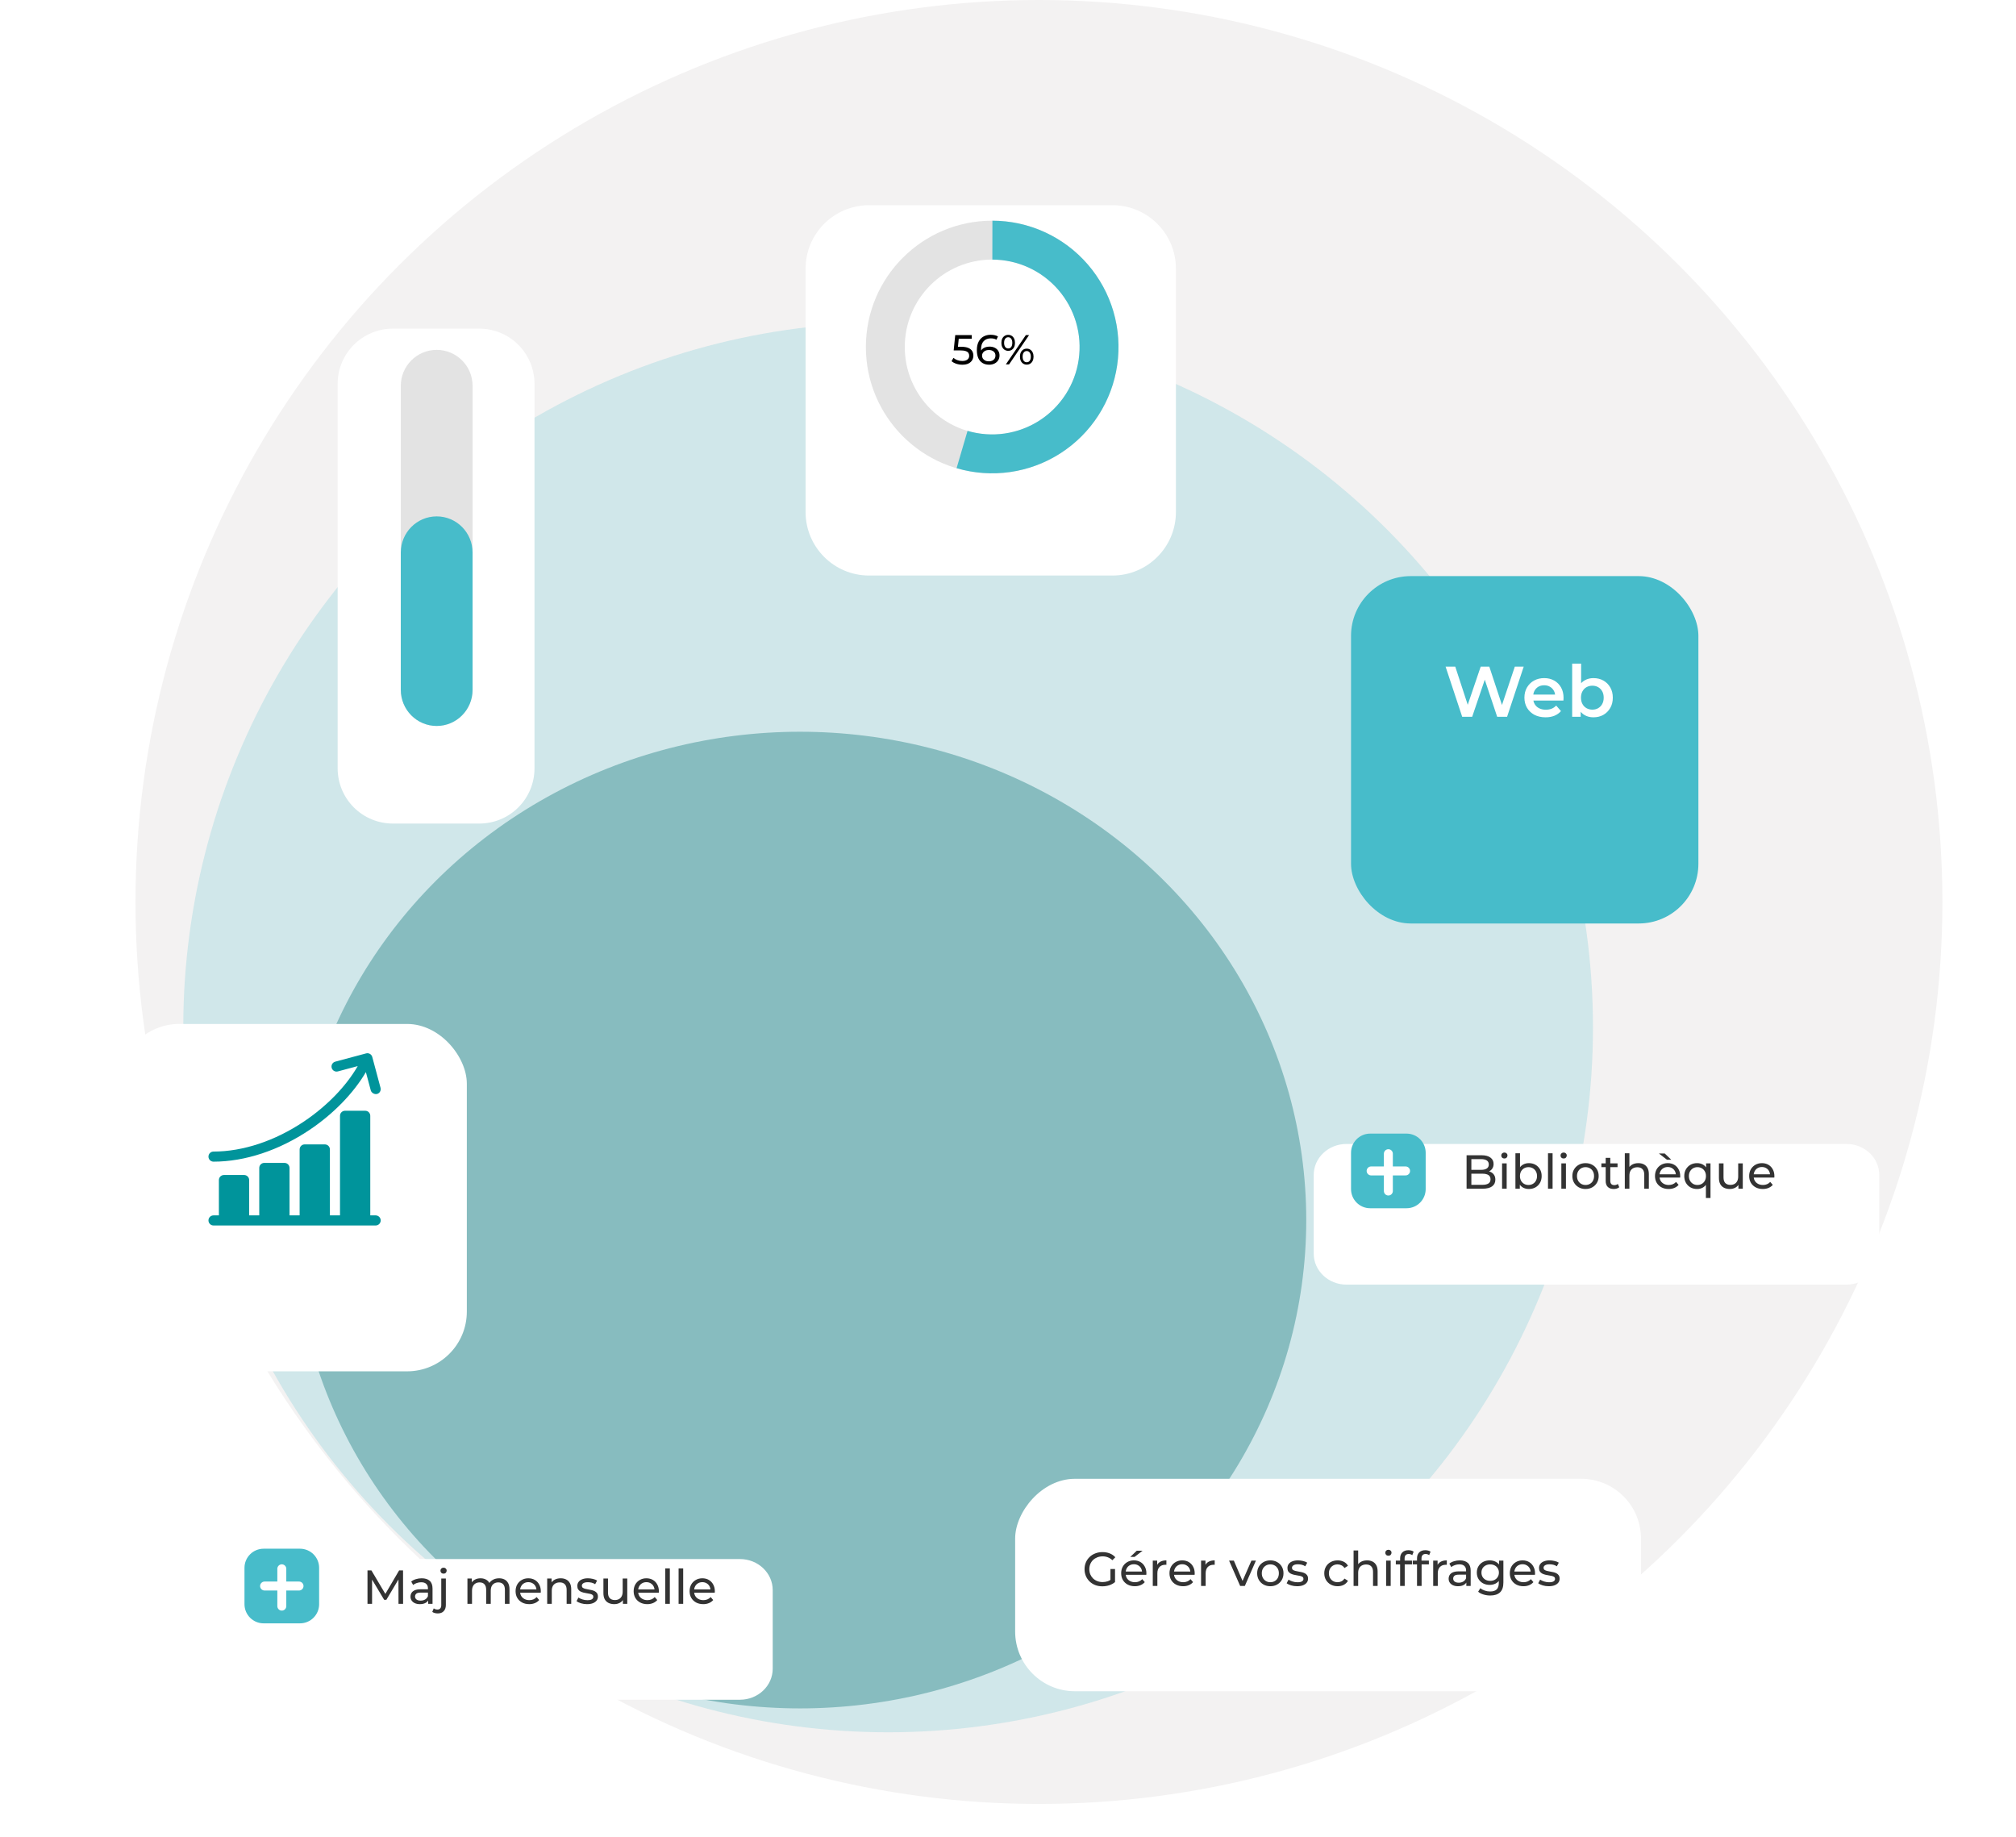 <svg width="675" height="615" viewBox="0 0 675 615" fill="none" xmlns="http://www.w3.org/2000/svg">
<ellipse cx="347.863" cy="302" rx="302.5" ry="302" fill="#F3F2F2"/>
<circle cx="297.363" cy="344" r="236" fill="#47BCCA" fill-opacity="0.2"/>
<ellipse opacity="0.35" cx="267.863" cy="408.5" rx="169.5" ry="163.5" fill="#006D71"/>
<g filter="url(#filter0_d_2620_24794)">
<rect x="40" y="322.84" width="116.305" height="116.305" rx="20" fill="white"/>
</g>
<g clip-path="url(#clip0_2620_24794)">
<path d="M125.779 406.931H123.976V373.589C123.976 372.656 123.22 371.9 122.287 371.9H115.528C114.595 371.9 113.839 372.656 113.839 373.589V406.931H110.46V384.853C110.46 383.92 109.703 383.164 108.77 383.164H102.012C101.079 383.164 100.322 383.92 100.322 384.853V406.931H96.943V391.049C96.943 390.115 96.186 389.359 95.253 389.359H88.495C87.562 389.359 86.805 390.115 86.805 391.049V406.931H83.426V395.104C83.426 394.17 82.67 393.414 81.737 393.414H74.978C74.045 393.414 73.289 394.17 73.289 395.104V406.931H71.487C70.553 406.931 69.797 407.687 69.797 408.62C69.797 409.553 70.553 410.31 71.487 410.31H125.779C126.712 410.31 127.468 409.553 127.468 408.62C127.468 407.687 126.712 406.931 125.779 406.931Z" fill="#00949B"/>
<path d="M71.487 388.943C82.031 388.943 93.467 385.155 103.686 378.279C111.69 372.893 118.361 366.013 122.506 358.967L124.147 365.091C124.349 365.846 125.326 366.498 126.216 366.286C127.124 366.069 127.652 365.118 127.411 364.216L124.644 353.891C124.402 352.99 123.476 352.455 122.575 352.696L112.249 355.463C111.348 355.704 110.813 356.631 111.054 357.532C111.296 358.434 112.222 358.969 113.124 358.727L119.775 356.945C115.909 363.663 109.519 370.28 101.8 375.475C92.132 381.981 81.367 385.563 71.487 385.563C70.553 385.563 69.797 386.32 69.797 387.253C69.797 388.186 70.553 388.943 71.487 388.943V388.943Z" fill="#00949B"/>
</g>
<g filter="url(#filter1_d_2620_24794)">
<rect x="452.355" y="172.893" width="116.305" height="116.305" rx="20" fill="#47BCCA"/>
</g>
<g filter="url(#filter2_d_2620_24794)">
<rect width="209.542" height="71.129" rx="20" transform="matrix(-1 0 0 1 549.436 489.128)" fill="white"/>
</g>
<path d="M369.097 531.128C368.233 531.128 367.439 530.989 366.713 530.712C365.988 530.424 365.359 530.024 364.825 529.512C364.292 528.989 363.876 528.381 363.577 527.688C363.279 526.995 363.129 526.232 363.129 525.4C363.129 524.568 363.279 523.805 363.577 523.112C363.876 522.419 364.292 521.816 364.825 521.304C365.369 520.781 366.004 520.381 366.729 520.104C367.455 519.816 368.255 519.672 369.129 519.672C370.015 519.672 370.825 519.816 371.561 520.104C372.297 520.392 372.921 520.824 373.433 521.4L372.441 522.392C371.983 521.944 371.481 521.619 370.937 521.416C370.404 521.203 369.823 521.096 369.193 521.096C368.553 521.096 367.956 521.203 367.401 521.416C366.857 521.629 366.383 521.928 365.977 522.312C365.583 522.696 365.273 523.155 365.049 523.688C364.836 524.211 364.729 524.781 364.729 525.4C364.729 526.008 364.836 526.579 365.049 527.112C365.273 527.635 365.583 528.093 365.977 528.488C366.383 528.872 366.857 529.171 367.401 529.384C367.945 529.597 368.537 529.704 369.177 529.704C369.775 529.704 370.345 529.613 370.889 529.432C371.444 529.24 371.956 528.925 372.425 528.488L373.337 529.704C372.783 530.173 372.132 530.531 371.385 530.776C370.649 531.011 369.887 531.128 369.097 531.128ZM371.801 529.496V525.336H373.337V529.704L371.801 529.496ZM379.953 531.096C379.046 531.096 378.246 530.909 377.553 530.536C376.87 530.163 376.337 529.651 375.953 529C375.579 528.349 375.393 527.603 375.393 526.76C375.393 525.917 375.574 525.171 375.937 524.52C376.31 523.869 376.817 523.363 377.457 523C378.107 522.627 378.838 522.44 379.649 522.44C380.47 522.44 381.195 522.621 381.825 522.984C382.454 523.347 382.945 523.859 383.297 524.52C383.659 525.171 383.841 525.933 383.841 526.808C383.841 526.872 383.835 526.947 383.825 527.032C383.825 527.117 383.819 527.197 383.809 527.272H376.593V526.168H383.009L382.385 526.552C382.395 526.008 382.283 525.523 382.049 525.096C381.814 524.669 381.489 524.339 381.073 524.104C380.667 523.859 380.193 523.736 379.649 523.736C379.115 523.736 378.641 523.859 378.225 524.104C377.809 524.339 377.483 524.675 377.249 525.112C377.014 525.539 376.897 526.029 376.897 526.584V526.84C376.897 527.405 377.025 527.912 377.281 528.36C377.547 528.797 377.915 529.139 378.385 529.384C378.854 529.629 379.393 529.752 380.001 529.752C380.502 529.752 380.955 529.667 381.361 529.496C381.777 529.325 382.139 529.069 382.449 528.728L383.297 529.72C382.913 530.168 382.433 530.509 381.857 530.744C381.291 530.979 380.657 531.096 379.953 531.096ZM378.433 521.288L380.609 519.208H382.561L379.873 521.288H378.433ZM385.974 531V522.52H387.446V524.824L387.302 524.248C387.536 523.661 387.931 523.213 388.486 522.904C389.04 522.595 389.723 522.44 390.534 522.44V523.928C390.47 523.917 390.406 523.912 390.342 523.912C390.288 523.912 390.235 523.912 390.182 523.912C389.36 523.912 388.71 524.157 388.23 524.648C387.75 525.139 387.51 525.848 387.51 526.776V531H385.974ZM396.125 531.096C395.218 531.096 394.418 530.909 393.725 530.536C393.042 530.163 392.509 529.651 392.125 529C391.751 528.349 391.565 527.603 391.565 526.76C391.565 525.917 391.746 525.171 392.109 524.52C392.482 523.869 392.989 523.363 393.629 523C394.279 522.627 395.01 522.44 395.821 522.44C396.642 522.44 397.367 522.621 397.997 522.984C398.626 523.347 399.117 523.859 399.469 524.52C399.831 525.171 400.013 525.933 400.013 526.808C400.013 526.872 400.007 526.947 399.997 527.032C399.997 527.117 399.991 527.197 399.981 527.272H392.765V526.168H399.181L398.557 526.552C398.567 526.008 398.455 525.523 398.221 525.096C397.986 524.669 397.661 524.339 397.245 524.104C396.839 523.859 396.365 523.736 395.821 523.736C395.287 523.736 394.813 523.859 394.397 524.104C393.981 524.339 393.655 524.675 393.421 525.112C393.186 525.539 393.069 526.029 393.069 526.584V526.84C393.069 527.405 393.197 527.912 393.453 528.36C393.719 528.797 394.087 529.139 394.557 529.384C395.026 529.629 395.565 529.752 396.173 529.752C396.674 529.752 397.127 529.667 397.533 529.496C397.949 529.325 398.311 529.069 398.621 528.728L399.469 529.72C399.085 530.168 398.605 530.509 398.029 530.744C397.463 530.979 396.829 531.096 396.125 531.096ZM402.145 531V522.52H403.617V524.824L403.473 524.248C403.708 523.661 404.103 523.213 404.657 522.904C405.212 522.595 405.895 522.44 406.705 522.44V523.928C406.641 523.917 406.577 523.912 406.513 523.912C406.46 523.912 406.407 523.912 406.353 523.912C405.532 523.912 404.881 524.157 404.401 524.648C403.921 525.139 403.681 525.848 403.681 526.776V531H402.145ZM415.229 531L411.517 522.52H413.117L416.413 530.2H415.645L419.005 522.52H420.509L416.797 531H415.229ZM425.34 531.096C424.487 531.096 423.729 530.909 423.068 530.536C422.407 530.163 421.884 529.651 421.5 529C421.116 528.339 420.924 527.592 420.924 526.76C420.924 525.917 421.116 525.171 421.5 524.52C421.884 523.869 422.407 523.363 423.068 523C423.729 522.627 424.487 522.44 425.34 522.44C426.183 522.44 426.935 522.627 427.596 523C428.268 523.363 428.791 523.869 429.164 524.52C429.548 525.16 429.74 525.907 429.74 526.76C429.74 527.603 429.548 528.349 429.164 529C428.791 529.651 428.268 530.163 427.596 530.536C426.935 530.909 426.183 531.096 425.34 531.096ZM425.34 529.752C425.884 529.752 426.369 529.629 426.796 529.384C427.233 529.139 427.575 528.792 427.82 528.344C428.065 527.885 428.188 527.357 428.188 526.76C428.188 526.152 428.065 525.629 427.82 525.192C427.575 524.744 427.233 524.397 426.796 524.152C426.369 523.907 425.884 523.784 425.34 523.784C424.796 523.784 424.311 523.907 423.884 524.152C423.457 524.397 423.116 524.744 422.86 525.192C422.604 525.629 422.476 526.152 422.476 526.76C422.476 527.357 422.604 527.885 422.86 528.344C423.116 528.792 423.457 529.139 423.884 529.384C424.311 529.629 424.796 529.752 425.34 529.752ZM434.296 531.096C433.592 531.096 432.92 531 432.28 530.808C431.651 530.616 431.155 530.381 430.792 530.104L431.432 528.888C431.795 529.133 432.243 529.341 432.776 529.512C433.31 529.683 433.854 529.768 434.408 529.768C435.123 529.768 435.635 529.667 435.944 529.464C436.264 529.261 436.424 528.979 436.424 528.616C436.424 528.349 436.328 528.141 436.136 527.992C435.944 527.843 435.688 527.731 435.368 527.656C435.059 527.581 434.712 527.517 434.328 527.464C433.944 527.4 433.56 527.325 433.176 527.24C432.792 527.144 432.44 527.016 432.12 526.856C431.8 526.685 431.544 526.456 431.352 526.168C431.16 525.869 431.064 525.475 431.064 524.984C431.064 524.472 431.208 524.024 431.496 523.64C431.784 523.256 432.19 522.963 432.712 522.76C433.246 522.547 433.875 522.44 434.6 522.44C435.155 522.44 435.715 522.509 436.28 522.648C436.856 522.776 437.326 522.963 437.688 523.208L437.032 524.424C436.648 524.168 436.248 523.992 435.832 523.896C435.416 523.8 435 523.752 434.584 523.752C433.912 523.752 433.411 523.864 433.08 524.088C432.75 524.301 432.584 524.579 432.584 524.92C432.584 525.208 432.68 525.432 432.872 525.592C433.075 525.741 433.331 525.859 433.64 525.944C433.96 526.029 434.312 526.104 434.696 526.168C435.08 526.221 435.464 526.296 435.848 526.392C436.232 526.477 436.579 526.6 436.888 526.76C437.208 526.92 437.464 527.144 437.656 527.432C437.859 527.72 437.96 528.104 437.96 528.584C437.96 529.096 437.811 529.539 437.512 529.912C437.214 530.285 436.792 530.579 436.248 530.792C435.704 530.995 435.054 531.096 434.296 531.096ZM447.873 531.096C447.009 531.096 446.235 530.909 445.553 530.536C444.881 530.163 444.353 529.651 443.969 529C443.585 528.349 443.393 527.603 443.393 526.76C443.393 525.917 443.585 525.171 443.969 524.52C444.353 523.869 444.881 523.363 445.553 523C446.235 522.627 447.009 522.44 447.873 522.44C448.641 522.44 449.323 522.595 449.921 522.904C450.529 523.203 450.998 523.651 451.329 524.248L450.161 525C449.883 524.584 449.542 524.28 449.137 524.088C448.742 523.885 448.315 523.784 447.857 523.784C447.302 523.784 446.806 523.907 446.369 524.152C445.931 524.397 445.585 524.744 445.329 525.192C445.073 525.629 444.945 526.152 444.945 526.76C444.945 527.368 445.073 527.896 445.329 528.344C445.585 528.792 445.931 529.139 446.369 529.384C446.806 529.629 447.302 529.752 447.857 529.752C448.315 529.752 448.742 529.656 449.137 529.464C449.542 529.261 449.883 528.952 450.161 528.536L451.329 529.272C450.998 529.859 450.529 530.312 449.921 530.632C449.323 530.941 448.641 531.096 447.873 531.096ZM457.736 522.44C458.429 522.44 459.037 522.573 459.56 522.84C460.093 523.107 460.509 523.512 460.808 524.056C461.107 524.6 461.256 525.288 461.256 526.12V531H459.72V526.296C459.72 525.475 459.517 524.856 459.112 524.44C458.717 524.024 458.157 523.816 457.432 523.816C456.888 523.816 456.413 523.923 456.008 524.136C455.603 524.349 455.288 524.664 455.064 525.08C454.851 525.496 454.744 526.013 454.744 526.632V531H453.208V519.128H454.744V524.808L454.44 524.2C454.717 523.645 455.144 523.213 455.72 522.904C456.296 522.595 456.968 522.44 457.736 522.44ZM464.099 531V522.52H465.635V531H464.099ZM464.867 520.888C464.568 520.888 464.317 520.792 464.115 520.6C463.923 520.408 463.827 520.173 463.827 519.896C463.827 519.608 463.923 519.368 464.115 519.176C464.317 518.984 464.568 518.888 464.867 518.888C465.165 518.888 465.411 518.984 465.603 519.176C465.805 519.357 465.907 519.587 465.907 519.864C465.907 520.152 465.811 520.397 465.619 520.6C465.427 520.792 465.176 520.888 464.867 520.888ZM468.791 531V521.768C468.791 520.936 469.031 520.275 469.511 519.784C470.002 519.283 470.695 519.032 471.591 519.032C471.922 519.032 472.237 519.075 472.535 519.16C472.845 519.235 473.106 519.357 473.319 519.528L472.855 520.696C472.695 520.568 472.514 520.472 472.311 520.408C472.109 520.333 471.895 520.296 471.671 520.296C471.223 520.296 470.882 520.424 470.647 520.68C470.413 520.925 470.295 521.293 470.295 521.784V522.92L470.327 523.624V531H468.791ZM467.351 523.784V522.52H472.759V523.784H467.351ZM474.448 531V521.768C474.448 520.936 474.688 520.275 475.168 519.784C475.658 519.283 476.352 519.032 477.248 519.032C477.578 519.032 477.893 519.075 478.192 519.16C478.501 519.235 478.762 519.357 478.976 519.528L478.512 520.696C478.352 520.568 478.17 520.472 477.968 520.408C477.765 520.333 477.552 520.296 477.328 520.296C476.88 520.296 476.538 520.424 476.304 520.68C476.069 520.925 475.952 521.293 475.952 521.784V522.92L475.984 523.624V531H474.448ZM473.008 523.784V522.52H478.416V523.784H473.008ZM479.864 531V522.52H481.336V524.824L481.192 524.248C481.427 523.661 481.822 523.213 482.376 522.904C482.931 522.595 483.614 522.44 484.424 522.44V523.928C484.36 523.917 484.296 523.912 484.232 523.912C484.179 523.912 484.126 523.912 484.072 523.912C483.251 523.912 482.6 524.157 482.12 524.648C481.64 525.139 481.4 525.848 481.4 526.776V531H479.864ZM490.956 531V529.208L490.876 528.872V525.816C490.876 525.165 490.684 524.664 490.3 524.312C489.927 523.949 489.362 523.768 488.604 523.768C488.103 523.768 487.612 523.853 487.132 524.024C486.652 524.184 486.247 524.403 485.916 524.68L485.276 523.528C485.714 523.176 486.236 522.909 486.844 522.728C487.463 522.536 488.108 522.44 488.78 522.44C489.943 522.44 490.839 522.723 491.468 523.288C492.098 523.853 492.412 524.717 492.412 525.88V531H490.956ZM488.172 531.096C487.543 531.096 486.988 530.989 486.508 530.776C486.039 530.563 485.676 530.269 485.42 529.896C485.164 529.512 485.036 529.08 485.036 528.6C485.036 528.141 485.143 527.725 485.356 527.352C485.58 526.979 485.938 526.68 486.428 526.456C486.93 526.232 487.602 526.12 488.444 526.12H491.132V527.224H488.508C487.74 527.224 487.223 527.352 486.956 527.608C486.69 527.864 486.556 528.173 486.556 528.536C486.556 528.952 486.722 529.288 487.052 529.544C487.383 529.789 487.842 529.912 488.428 529.912C489.004 529.912 489.506 529.784 489.932 529.528C490.37 529.272 490.684 528.899 490.876 528.408L491.18 529.464C490.978 529.965 490.62 530.365 490.108 530.664C489.596 530.952 488.951 531.096 488.172 531.096ZM498.967 534.2C498.188 534.2 497.431 534.088 496.695 533.864C495.969 533.651 495.377 533.341 494.919 532.936L495.655 531.752C496.049 532.093 496.535 532.36 497.111 532.552C497.687 532.755 498.289 532.856 498.919 532.856C499.921 532.856 500.657 532.621 501.127 532.152C501.596 531.683 501.831 530.968 501.831 530.008V528.216L501.991 526.536L501.911 524.84V522.52H503.367V529.848C503.367 531.341 502.993 532.44 502.247 533.144C501.5 533.848 500.407 534.2 498.967 534.2ZM498.775 530.648C497.953 530.648 497.217 530.477 496.567 530.136C495.927 529.784 495.415 529.299 495.031 528.68C494.657 528.061 494.471 527.347 494.471 526.536C494.471 525.715 494.657 525 495.031 524.392C495.415 523.773 495.927 523.293 496.567 522.952C497.217 522.611 497.953 522.44 498.775 522.44C499.5 522.44 500.161 522.589 500.759 522.888C501.356 523.176 501.831 523.624 502.183 524.232C502.545 524.84 502.727 525.608 502.727 526.536C502.727 527.453 502.545 528.216 502.183 528.824C501.831 529.432 501.356 529.891 500.759 530.2C500.161 530.499 499.5 530.648 498.775 530.648ZM498.951 529.304C499.516 529.304 500.017 529.187 500.455 528.952C500.892 528.717 501.233 528.392 501.479 527.976C501.735 527.56 501.863 527.08 501.863 526.536C501.863 525.992 501.735 525.512 501.479 525.096C501.233 524.68 500.892 524.36 500.455 524.136C500.017 523.901 499.516 523.784 498.951 523.784C498.385 523.784 497.879 523.901 497.431 524.136C496.993 524.36 496.647 524.68 496.391 525.096C496.145 525.512 496.023 525.992 496.023 526.536C496.023 527.08 496.145 527.56 496.391 527.976C496.647 528.392 496.993 528.717 497.431 528.952C497.879 529.187 498.385 529.304 498.951 529.304ZM510.078 531.096C509.171 531.096 508.371 530.909 507.678 530.536C506.995 530.163 506.462 529.651 506.078 529C505.704 528.349 505.518 527.603 505.518 526.76C505.518 525.917 505.699 525.171 506.062 524.52C506.435 523.869 506.942 523.363 507.582 523C508.232 522.627 508.963 522.44 509.774 522.44C510.595 522.44 511.32 522.621 511.95 522.984C512.579 523.347 513.07 523.859 513.422 524.52C513.784 525.171 513.966 525.933 513.966 526.808C513.966 526.872 513.96 526.947 513.95 527.032C513.95 527.117 513.944 527.197 513.934 527.272H506.718V526.168H513.134L512.51 526.552C512.52 526.008 512.408 525.523 512.174 525.096C511.939 524.669 511.614 524.339 511.198 524.104C510.792 523.859 510.318 523.736 509.774 523.736C509.24 523.736 508.766 523.859 508.35 524.104C507.934 524.339 507.608 524.675 507.374 525.112C507.139 525.539 507.022 526.029 507.022 526.584V526.84C507.022 527.405 507.15 527.912 507.406 528.36C507.672 528.797 508.04 529.139 508.51 529.384C508.979 529.629 509.518 529.752 510.126 529.752C510.627 529.752 511.08 529.667 511.486 529.496C511.902 529.325 512.264 529.069 512.574 528.728L513.422 529.72C513.038 530.168 512.558 530.509 511.982 530.744C511.416 530.979 510.782 531.096 510.078 531.096ZM518.531 531.096C517.827 531.096 517.155 531 516.515 530.808C515.885 530.616 515.389 530.381 515.027 530.104L515.667 528.888C516.029 529.133 516.477 529.341 517.011 529.512C517.544 529.683 518.088 529.768 518.643 529.768C519.357 529.768 519.869 529.667 520.179 529.464C520.499 529.261 520.659 528.979 520.659 528.616C520.659 528.349 520.563 528.141 520.371 527.992C520.179 527.843 519.923 527.731 519.603 527.656C519.293 527.581 518.947 527.517 518.563 527.464C518.179 527.4 517.795 527.325 517.411 527.24C517.027 527.144 516.675 527.016 516.355 526.856C516.035 526.685 515.779 526.456 515.587 526.168C515.395 525.869 515.299 525.475 515.299 524.984C515.299 524.472 515.443 524.024 515.731 523.64C516.019 523.256 516.424 522.963 516.947 522.76C517.48 522.547 518.109 522.44 518.835 522.44C519.389 522.44 519.949 522.509 520.515 522.648C521.091 522.776 521.56 522.963 521.923 523.208L521.267 524.424C520.883 524.168 520.483 523.992 520.067 523.896C519.651 523.8 519.235 523.752 518.819 523.752C518.147 523.752 517.645 523.864 517.315 524.088C516.984 524.301 516.819 524.579 516.819 524.92C516.819 525.208 516.915 525.432 517.107 525.592C517.309 525.741 517.565 525.859 517.875 525.944C518.195 526.029 518.547 526.104 518.931 526.168C519.315 526.221 519.699 526.296 520.083 526.392C520.467 526.477 520.813 526.6 521.123 526.76C521.443 526.92 521.699 527.144 521.891 527.432C522.093 527.72 522.195 528.104 522.195 528.584C522.195 529.096 522.045 529.539 521.747 529.912C521.448 530.285 521.027 530.579 520.483 530.792C519.939 530.995 519.288 531.096 518.531 531.096Z" fill="black" fill-opacity="0.8"/>
<g filter="url(#filter3_d_2620_24794)">
<path d="M618.249 368.017H450.826C444.769 368.017 439.859 372.668 439.859 378.406V404.726C439.859 410.464 444.769 415.115 450.826 415.115H618.249C624.306 415.115 629.216 410.464 629.216 404.726V378.406C629.216 372.668 624.306 368.017 618.249 368.017Z" fill="white"/>
</g>
<path d="M470.939 379.551H458.763C455.224 379.551 452.355 382.42 452.355 385.959V398.134C452.355 401.673 455.224 404.542 458.763 404.542H470.939C474.478 404.542 477.347 401.673 477.347 398.134V385.959C477.347 382.42 474.478 379.551 470.939 379.551Z" fill="#47BCCA"/>
<path d="M464.852 386.279V398.775" stroke="white" stroke-width="3" stroke-linecap="round"/>
<path d="M470.617 392.047H459.083" stroke="white" stroke-width="3" stroke-linecap="round"/>
<path d="M491.043 398V386.8H496.067C497.358 386.8 498.35 387.061 499.043 387.584C499.737 388.096 500.083 388.8 500.083 389.696C500.083 390.304 499.945 390.816 499.667 391.232C499.401 391.648 499.038 391.968 498.579 392.192C498.121 392.416 497.625 392.528 497.091 392.528L497.379 392.048C498.019 392.048 498.585 392.16 499.075 392.384C499.566 392.608 499.955 392.939 500.243 393.376C500.531 393.803 500.675 394.336 500.675 394.976C500.675 395.936 500.313 396.683 499.587 397.216C498.873 397.739 497.806 398 496.387 398H491.043ZM492.643 396.704H496.323C497.209 396.704 497.886 396.555 498.355 396.256C498.825 395.957 499.059 395.488 499.059 394.848C499.059 394.197 498.825 393.723 498.355 393.424C497.886 393.125 497.209 392.976 496.323 392.976H492.499V391.68H495.923C496.734 391.68 497.363 391.531 497.811 391.232C498.259 390.933 498.483 390.485 498.483 389.888C498.483 389.291 498.259 388.843 497.811 388.544C497.363 388.245 496.734 388.096 495.923 388.096H492.643V396.704ZM502.929 398V389.52H504.465V398H502.929ZM503.697 387.888C503.398 387.888 503.147 387.792 502.945 387.6C502.753 387.408 502.657 387.173 502.657 386.896C502.657 386.608 502.753 386.368 502.945 386.176C503.147 385.984 503.398 385.888 503.697 385.888C503.995 385.888 504.241 385.984 504.433 386.176C504.635 386.357 504.737 386.587 504.737 386.864C504.737 387.152 504.641 387.397 504.449 387.6C504.257 387.792 504.006 387.888 503.697 387.888ZM511.893 398.096C511.168 398.096 510.512 397.936 509.925 397.616C509.349 397.285 508.891 396.8 508.549 396.16C508.219 395.52 508.053 394.72 508.053 393.76C508.053 392.8 508.224 392 508.565 391.36C508.917 390.72 509.381 390.24 509.957 389.92C510.544 389.6 511.189 389.44 511.893 389.44C512.725 389.44 513.461 389.621 514.101 389.984C514.741 390.347 515.248 390.853 515.621 391.504C515.995 392.144 516.181 392.896 516.181 393.76C516.181 394.624 515.995 395.381 515.621 396.032C515.248 396.683 514.741 397.189 514.101 397.552C513.461 397.915 512.725 398.096 511.893 398.096ZM507.397 398V386.128H508.933V391.776L508.773 393.744L508.869 395.712V398H507.397ZM511.765 396.752C512.309 396.752 512.795 396.629 513.221 396.384C513.659 396.139 514 395.792 514.245 395.344C514.501 394.885 514.629 394.357 514.629 393.76C514.629 393.152 514.501 392.629 514.245 392.192C514 391.744 513.659 391.397 513.221 391.152C512.795 390.907 512.309 390.784 511.765 390.784C511.232 390.784 510.747 390.907 510.309 391.152C509.883 391.397 509.541 391.744 509.285 392.192C509.04 392.629 508.917 393.152 508.917 393.76C508.917 394.357 509.04 394.885 509.285 395.344C509.541 395.792 509.883 396.139 510.309 396.384C510.747 396.629 511.232 396.752 511.765 396.752ZM518.304 398V386.128H519.84V398H518.304ZM522.772 398V389.52H524.308V398H522.772ZM523.54 387.888C523.242 387.888 522.991 387.792 522.788 387.6C522.596 387.408 522.5 387.173 522.5 386.896C522.5 386.608 522.596 386.368 522.788 386.176C522.991 385.984 523.242 385.888 523.54 385.888C523.839 385.888 524.084 385.984 524.276 386.176C524.479 386.357 524.58 386.587 524.58 386.864C524.58 387.152 524.484 387.397 524.292 387.6C524.1 387.792 523.85 387.888 523.54 387.888ZM530.873 398.096C530.02 398.096 529.262 397.909 528.601 397.536C527.94 397.163 527.417 396.651 527.033 396C526.649 395.339 526.457 394.592 526.457 393.76C526.457 392.917 526.649 392.171 527.033 391.52C527.417 390.869 527.94 390.363 528.601 390C529.262 389.627 530.02 389.44 530.873 389.44C531.716 389.44 532.468 389.627 533.129 390C533.801 390.363 534.324 390.869 534.697 391.52C535.081 392.16 535.273 392.907 535.273 393.76C535.273 394.603 535.081 395.349 534.697 396C534.324 396.651 533.801 397.163 533.129 397.536C532.468 397.909 531.716 398.096 530.873 398.096ZM530.873 396.752C531.417 396.752 531.902 396.629 532.329 396.384C532.766 396.139 533.108 395.792 533.353 395.344C533.598 394.885 533.721 394.357 533.721 393.76C533.721 393.152 533.598 392.629 533.353 392.192C533.108 391.744 532.766 391.397 532.329 391.152C531.902 390.907 531.417 390.784 530.873 390.784C530.329 390.784 529.844 390.907 529.417 391.152C528.99 391.397 528.649 391.744 528.393 392.192C528.137 392.629 528.009 393.152 528.009 393.76C528.009 394.357 528.137 394.885 528.393 395.344C528.649 395.792 528.99 396.139 529.417 396.384C529.844 396.629 530.329 396.752 530.873 396.752ZM540.309 398.096C539.456 398.096 538.795 397.867 538.325 397.408C537.856 396.949 537.621 396.293 537.621 395.44V387.664H539.157V395.376C539.157 395.835 539.269 396.187 539.493 396.432C539.728 396.677 540.059 396.8 540.485 396.8C540.965 396.8 541.365 396.667 541.685 396.4L542.165 397.504C541.931 397.707 541.648 397.856 541.317 397.952C540.997 398.048 540.661 398.096 540.309 398.096ZM536.181 390.784V389.52H541.589V390.784H536.181ZM548.55 389.44C549.244 389.44 549.852 389.573 550.374 389.84C550.908 390.107 551.324 390.512 551.622 391.056C551.921 391.6 552.07 392.288 552.07 393.12V398H550.534V393.296C550.534 392.475 550.332 391.856 549.926 391.44C549.532 391.024 548.972 390.816 548.246 390.816C547.702 390.816 547.228 390.923 546.822 391.136C546.417 391.349 546.102 391.664 545.878 392.08C545.665 392.496 545.558 393.013 545.558 393.632V398H544.022V386.128H545.558V391.808L545.254 391.2C545.532 390.645 545.958 390.213 546.534 389.904C547.11 389.595 547.782 389.44 548.55 389.44ZM558.689 398.096C557.782 398.096 556.982 397.909 556.289 397.536C555.606 397.163 555.073 396.651 554.689 396C554.316 395.349 554.129 394.603 554.129 393.76C554.129 392.917 554.31 392.171 554.673 391.52C555.046 390.869 555.553 390.363 556.193 390C556.844 389.627 557.574 389.44 558.385 389.44C559.206 389.44 559.932 389.621 560.561 389.984C561.19 390.347 561.681 390.859 562.033 391.52C562.396 392.171 562.577 392.933 562.577 393.808C562.577 393.872 562.572 393.947 562.561 394.032C562.561 394.117 562.556 394.197 562.545 394.272H555.329V393.168H561.745L561.121 393.552C561.132 393.008 561.02 392.523 560.785 392.096C560.55 391.669 560.225 391.339 559.809 391.104C559.404 390.859 558.929 390.736 558.385 390.736C557.852 390.736 557.377 390.859 556.961 391.104C556.545 391.339 556.22 391.675 555.985 392.112C555.75 392.539 555.633 393.029 555.633 393.584V393.84C555.633 394.405 555.761 394.912 556.017 395.36C556.284 395.797 556.652 396.139 557.121 396.384C557.59 396.629 558.129 396.752 558.737 396.752C559.238 396.752 559.692 396.667 560.097 396.496C560.513 396.325 560.876 396.069 561.185 395.728L562.033 396.72C561.649 397.168 561.169 397.509 560.593 397.744C560.028 397.979 559.393 398.096 558.689 398.096ZM558.129 388.288L555.441 386.208H557.393L559.569 388.288H558.129ZM568.214 398.096C567.393 398.096 566.657 397.915 566.006 397.552C565.366 397.189 564.859 396.683 564.486 396.032C564.113 395.381 563.926 394.624 563.926 393.76C563.926 392.896 564.113 392.144 564.486 391.504C564.859 390.853 565.366 390.347 566.006 389.984C566.657 389.621 567.393 389.44 568.214 389.44C568.95 389.44 569.606 389.6 570.182 389.92C570.758 390.24 571.211 390.72 571.542 391.36C571.883 392 572.054 392.8 572.054 393.76C572.054 394.72 571.878 395.52 571.526 396.16C571.185 396.8 570.726 397.285 570.15 397.616C569.574 397.936 568.929 398.096 568.214 398.096ZM568.342 396.752C568.875 396.752 569.355 396.629 569.782 396.384C570.219 396.139 570.561 395.792 570.806 395.344C571.062 394.885 571.19 394.357 571.19 393.76C571.19 393.152 571.062 392.629 570.806 392.192C570.561 391.744 570.219 391.397 569.782 391.152C569.355 390.907 568.875 390.784 568.342 390.784C567.798 390.784 567.313 390.907 566.886 391.152C566.459 391.397 566.118 391.744 565.862 392.192C565.606 392.629 565.478 393.152 565.478 393.76C565.478 394.357 565.606 394.885 565.862 395.344C566.118 395.792 566.459 396.139 566.886 396.384C567.313 396.629 567.798 396.752 568.342 396.752ZM571.174 401.104V395.744L571.334 393.776L571.238 391.808V389.52H572.71V401.104H571.174ZM579.184 398.096C578.459 398.096 577.819 397.963 577.264 397.696C576.72 397.429 576.293 397.024 575.984 396.48C575.685 395.925 575.536 395.232 575.536 394.4V389.52H577.072V394.224C577.072 395.056 577.269 395.68 577.664 396.096C578.069 396.512 578.635 396.72 579.36 396.72C579.893 396.72 580.357 396.613 580.752 396.4C581.147 396.176 581.451 395.856 581.664 395.44C581.877 395.013 581.984 394.501 581.984 393.904V389.52H583.52V398H582.064V395.712L582.304 396.32C582.027 396.885 581.611 397.323 581.056 397.632C580.501 397.941 579.877 398.096 579.184 398.096ZM590.22 398.096C589.314 398.096 588.514 397.909 587.82 397.536C587.138 397.163 586.604 396.651 586.22 396C585.847 395.349 585.66 394.603 585.66 393.76C585.66 392.917 585.842 392.171 586.204 391.52C586.578 390.869 587.084 390.363 587.724 390C588.375 389.627 589.106 389.44 589.916 389.44C590.738 389.44 591.463 389.621 592.092 389.984C592.722 390.347 593.212 390.859 593.564 391.52C593.927 392.171 594.108 392.933 594.108 393.808C594.108 393.872 594.103 393.947 594.092 394.032C594.092 394.117 594.087 394.197 594.076 394.272H586.86V393.168H593.276L592.652 393.552C592.663 393.008 592.551 392.523 592.316 392.096C592.082 391.669 591.756 391.339 591.34 391.104C590.935 390.859 590.46 390.736 589.916 390.736C589.383 390.736 588.908 390.859 588.492 391.104C588.076 391.339 587.751 391.675 587.516 392.112C587.282 392.539 587.164 393.029 587.164 393.584V393.84C587.164 394.405 587.292 394.912 587.548 395.36C587.815 395.797 588.183 396.139 588.652 396.384C589.122 396.629 589.66 396.752 590.268 396.752C590.77 396.752 591.223 396.667 591.628 396.496C592.044 396.325 592.407 396.069 592.716 395.728L593.564 396.72C593.18 397.168 592.7 397.509 592.124 397.744C591.559 397.979 590.924 398.096 590.22 398.096Z" fill="black" fill-opacity="0.8"/>
<g filter="url(#filter4_d_2620_24794)">
<path d="M247.753 507H80.33C74.273 507 69.363 511.652 69.363 517.389V543.709C69.363 549.447 74.273 554.099 80.33 554.099H247.753C253.81 554.099 258.72 549.447 258.72 543.709V517.389C258.72 511.652 253.81 507 247.753 507Z" fill="white"/>
</g>
<path d="M100.443 518.534H88.267C84.728 518.534 81.859 521.403 81.859 524.942V537.117C81.859 540.656 84.728 543.525 88.267 543.525H100.443C103.982 543.525 106.851 540.656 106.851 537.117V524.942C106.851 521.403 103.982 518.534 100.443 518.534Z" fill="#47BCCA"/>
<path d="M94.356 525.263V537.758" stroke="white" stroke-width="3" stroke-linecap="round"/>
<path d="M100.121 531.03H88.587" stroke="white" stroke-width="3" stroke-linecap="round"/>
<path d="M123.043 537V525.8H124.355L129.379 534.264H128.675L133.635 525.8H134.947L134.963 537H133.427L133.411 528.216H133.779L129.363 535.64H128.627L124.179 528.216H124.579V537H123.043ZM143.365 537V535.208L143.285 534.872V531.816C143.285 531.165 143.093 530.664 142.709 530.312C142.335 529.949 141.77 529.768 141.013 529.768C140.511 529.768 140.021 529.853 139.541 530.024C139.061 530.184 138.655 530.403 138.325 530.68L137.685 529.528C138.122 529.176 138.645 528.909 139.253 528.728C139.871 528.536 140.517 528.44 141.189 528.44C142.351 528.44 143.247 528.723 143.877 529.288C144.506 529.853 144.821 530.717 144.821 531.88V537H143.365ZM140.581 537.096C139.951 537.096 139.397 536.989 138.917 536.776C138.447 536.563 138.085 536.269 137.829 535.896C137.573 535.512 137.445 535.08 137.445 534.6C137.445 534.141 137.551 533.725 137.765 533.352C137.989 532.979 138.346 532.68 138.837 532.456C139.338 532.232 140.01 532.12 140.853 532.12H143.541V533.224H140.917C140.149 533.224 139.631 533.352 139.365 533.608C139.098 533.864 138.965 534.173 138.965 534.536C138.965 534.952 139.13 535.288 139.461 535.544C139.791 535.789 140.25 535.912 140.837 535.912C141.413 535.912 141.914 535.784 142.341 535.528C142.778 535.272 143.093 534.899 143.285 534.408L143.589 535.464C143.386 535.965 143.029 536.365 142.517 536.664C142.005 536.952 141.359 537.096 140.581 537.096ZM146.575 540.2C146.223 540.2 145.887 540.157 145.567 540.072C145.236 539.987 144.959 539.859 144.735 539.688L145.231 538.504C145.551 538.771 145.967 538.904 146.479 538.904C146.884 538.904 147.194 538.776 147.407 538.52C147.631 538.275 147.743 537.907 147.743 537.416V528.52H149.279V537.384C149.279 538.248 149.044 538.931 148.575 539.432C148.116 539.944 147.45 540.2 146.575 540.2ZM148.511 526.888C148.212 526.888 147.962 526.792 147.759 526.6C147.567 526.408 147.471 526.173 147.471 525.896C147.471 525.608 147.567 525.368 147.759 525.176C147.962 524.984 148.212 524.888 148.511 524.888C148.81 524.888 149.055 524.984 149.247 525.176C149.45 525.357 149.551 525.587 149.551 525.864C149.551 526.152 149.455 526.397 149.263 526.6C149.071 526.792 148.82 526.888 148.511 526.888ZM167.115 528.44C167.797 528.44 168.4 528.573 168.923 528.84C169.445 529.107 169.851 529.512 170.139 530.056C170.437 530.6 170.587 531.288 170.587 532.12V537H169.051V532.296C169.051 531.475 168.859 530.856 168.475 530.44C168.091 530.024 167.552 529.816 166.859 529.816C166.347 529.816 165.899 529.923 165.515 530.136C165.131 530.349 164.832 530.664 164.619 531.08C164.416 531.496 164.315 532.013 164.315 532.632V537H162.779V532.296C162.779 531.475 162.587 530.856 162.203 530.44C161.829 530.024 161.291 529.816 160.587 529.816C160.085 529.816 159.643 529.923 159.259 530.136C158.875 530.349 158.576 530.664 158.363 531.08C158.149 531.496 158.043 532.013 158.043 532.632V537H156.507V528.52H157.979V530.776L157.739 530.2C158.005 529.645 158.416 529.213 158.971 528.904C159.525 528.595 160.171 528.44 160.907 528.44C161.717 528.44 162.416 528.643 163.003 529.048C163.589 529.443 163.973 530.045 164.155 530.856L163.531 530.6C163.787 529.949 164.235 529.427 164.875 529.032C165.515 528.637 166.261 528.44 167.115 528.44ZM177.189 537.096C176.282 537.096 175.482 536.909 174.789 536.536C174.106 536.163 173.573 535.651 173.189 535C172.816 534.349 172.629 533.603 172.629 532.76C172.629 531.917 172.81 531.171 173.173 530.52C173.546 529.869 174.053 529.363 174.693 529C175.344 528.627 176.074 528.44 176.885 528.44C177.706 528.44 178.432 528.621 179.061 528.984C179.69 529.347 180.181 529.859 180.533 530.52C180.896 531.171 181.077 531.933 181.077 532.808C181.077 532.872 181.072 532.947 181.061 533.032C181.061 533.117 181.056 533.197 181.045 533.272H173.829V532.168H180.245L179.621 532.552C179.632 532.008 179.52 531.523 179.285 531.096C179.05 530.669 178.725 530.339 178.309 530.104C177.904 529.859 177.429 529.736 176.885 529.736C176.352 529.736 175.877 529.859 175.461 530.104C175.045 530.339 174.72 530.675 174.485 531.112C174.25 531.539 174.133 532.029 174.133 532.584V532.84C174.133 533.405 174.261 533.912 174.517 534.36C174.784 534.797 175.152 535.139 175.621 535.384C176.09 535.629 176.629 535.752 177.237 535.752C177.738 535.752 178.192 535.667 178.597 535.496C179.013 535.325 179.376 535.069 179.685 534.728L180.533 535.72C180.149 536.168 179.669 536.509 179.093 536.744C178.528 536.979 177.893 537.096 177.189 537.096ZM187.738 528.44C188.431 528.44 189.039 528.573 189.562 528.84C190.095 529.107 190.511 529.512 190.81 530.056C191.109 530.6 191.258 531.288 191.258 532.12V537H189.722V532.296C189.722 531.475 189.519 530.856 189.114 530.44C188.719 530.024 188.159 529.816 187.434 529.816C186.89 529.816 186.415 529.923 186.01 530.136C185.605 530.349 185.29 530.664 185.066 531.08C184.853 531.496 184.746 532.013 184.746 532.632V537H183.21V528.52H184.682V530.808L184.442 530.2C184.719 529.645 185.146 529.213 185.722 528.904C186.298 528.595 186.97 528.44 187.738 528.44ZM196.533 537.096C195.829 537.096 195.157 537 194.517 536.808C193.887 536.616 193.391 536.381 193.029 536.104L193.669 534.888C194.031 535.133 194.479 535.341 195.013 535.512C195.546 535.683 196.09 535.768 196.645 535.768C197.359 535.768 197.871 535.667 198.181 535.464C198.501 535.261 198.661 534.979 198.661 534.616C198.661 534.349 198.565 534.141 198.373 533.992C198.181 533.843 197.925 533.731 197.605 533.656C197.295 533.581 196.949 533.517 196.565 533.464C196.181 533.4 195.797 533.325 195.413 533.24C195.029 533.144 194.677 533.016 194.357 532.856C194.037 532.685 193.781 532.456 193.589 532.168C193.397 531.869 193.301 531.475 193.301 530.984C193.301 530.472 193.445 530.024 193.733 529.64C194.021 529.256 194.426 528.963 194.949 528.76C195.482 528.547 196.111 528.44 196.837 528.44C197.391 528.44 197.951 528.509 198.517 528.648C199.093 528.776 199.562 528.963 199.925 529.208L199.269 530.424C198.885 530.168 198.485 529.992 198.069 529.896C197.653 529.8 197.237 529.752 196.821 529.752C196.149 529.752 195.647 529.864 195.317 530.088C194.986 530.301 194.821 530.579 194.821 530.92C194.821 531.208 194.917 531.432 195.109 531.592C195.311 531.741 195.567 531.859 195.877 531.944C196.197 532.029 196.549 532.104 196.933 532.168C197.317 532.221 197.701 532.296 198.085 532.392C198.469 532.477 198.815 532.6 199.125 532.76C199.445 532.92 199.701 533.144 199.893 533.432C200.095 533.72 200.197 534.104 200.197 534.584C200.197 535.096 200.047 535.539 199.749 535.912C199.45 536.285 199.029 536.579 198.485 536.792C197.941 536.995 197.29 537.096 196.533 537.096ZM205.684 537.096C204.959 537.096 204.319 536.963 203.764 536.696C203.22 536.429 202.793 536.024 202.484 535.48C202.185 534.925 202.036 534.232 202.036 533.4V528.52H203.572V533.224C203.572 534.056 203.769 534.68 204.164 535.096C204.569 535.512 205.135 535.72 205.86 535.72C206.393 535.72 206.857 535.613 207.252 535.4C207.647 535.176 207.951 534.856 208.164 534.44C208.377 534.013 208.484 533.501 208.484 532.904V528.52H210.02V537H208.564V534.712L208.804 535.32C208.527 535.885 208.111 536.323 207.556 536.632C207.001 536.941 206.377 537.096 205.684 537.096ZM216.72 537.096C215.814 537.096 215.014 536.909 214.32 536.536C213.638 536.163 213.104 535.651 212.72 535C212.347 534.349 212.16 533.603 212.16 532.76C212.16 531.917 212.342 531.171 212.704 530.52C213.078 529.869 213.584 529.363 214.224 529C214.875 528.627 215.606 528.44 216.416 528.44C217.238 528.44 217.963 528.621 218.592 528.984C219.222 529.347 219.712 529.859 220.064 530.52C220.427 531.171 220.608 531.933 220.608 532.808C220.608 532.872 220.603 532.947 220.592 533.032C220.592 533.117 220.587 533.197 220.576 533.272H213.36V532.168H219.776L219.152 532.552C219.163 532.008 219.051 531.523 218.816 531.096C218.582 530.669 218.256 530.339 217.84 530.104C217.435 529.859 216.96 529.736 216.416 529.736C215.883 529.736 215.408 529.859 214.992 530.104C214.576 530.339 214.251 530.675 214.016 531.112C213.782 531.539 213.664 532.029 213.664 532.584V532.84C213.664 533.405 213.792 533.912 214.048 534.36C214.315 534.797 214.683 535.139 215.152 535.384C215.622 535.629 216.16 535.752 216.768 535.752C217.27 535.752 217.723 535.667 218.128 535.496C218.544 535.325 218.907 535.069 219.216 534.728L220.064 535.72C219.68 536.168 219.2 536.509 218.624 536.744C218.059 536.979 217.424 537.096 216.72 537.096ZM222.741 537V525.128H224.277V537H222.741ZM227.21 537V525.128H228.746V537H227.21ZM235.455 537.096C234.548 537.096 233.748 536.909 233.055 536.536C232.372 536.163 231.839 535.651 231.455 535C231.081 534.349 230.895 533.603 230.895 532.76C230.895 531.917 231.076 531.171 231.439 530.52C231.812 529.869 232.319 529.363 232.959 529C233.609 528.627 234.34 528.44 235.151 528.44C235.972 528.44 236.697 528.621 237.327 528.984C237.956 529.347 238.447 529.859 238.799 530.52C239.161 531.171 239.343 531.933 239.343 532.808C239.343 532.872 239.337 532.947 239.327 533.032C239.327 533.117 239.321 533.197 239.311 533.272H232.095V532.168H238.511L237.887 532.552C237.897 532.008 237.785 531.523 237.551 531.096C237.316 530.669 236.991 530.339 236.575 530.104C236.169 529.859 235.695 529.736 235.151 529.736C234.617 529.736 234.143 529.859 233.727 530.104C233.311 530.339 232.985 530.675 232.751 531.112C232.516 531.539 232.399 532.029 232.399 532.584V532.84C232.399 533.405 232.527 533.912 232.783 534.36C233.049 534.797 233.417 535.139 233.887 535.384C234.356 535.629 234.895 535.752 235.503 535.752C236.004 535.752 236.457 535.667 236.863 535.496C237.279 535.325 237.641 535.069 237.951 534.728L238.799 535.72C238.415 536.168 237.935 536.509 237.359 536.744C236.793 536.979 236.159 537.096 235.455 537.096Z" fill="black" fill-opacity="0.8"/>
<g filter="url(#filter5_d_2620_24794)">
<path d="M372.465 53.704H290.983C279.243 53.704 269.727 63.221 269.727 74.96V156.443C269.727 168.182 279.243 177.699 290.983 177.699H372.465C384.205 177.699 393.721 168.182 393.721 156.443V74.96C393.721 63.221 384.205 53.704 372.465 53.704Z" fill="white"/>
</g>
<path d="M322.197 122.112C321.507 122.112 320.835 122.005 320.181 121.79C319.537 121.575 319.01 121.286 318.599 120.922L319.243 119.816C319.57 120.124 319.995 120.376 320.517 120.572C321.04 120.768 321.595 120.866 322.183 120.866C322.93 120.866 323.504 120.707 323.905 120.39C324.307 120.073 324.507 119.648 324.507 119.116C324.507 118.752 324.419 118.435 324.241 118.164C324.064 117.893 323.756 117.688 323.317 117.548C322.888 117.399 322.295 117.324 321.539 117.324H319.313L319.831 112.2H325.361V113.418H320.349L321.077 112.732L320.671 116.778L319.943 116.106H321.833C322.813 116.106 323.602 116.232 324.199 116.484C324.797 116.736 325.231 117.086 325.501 117.534C325.772 117.973 325.907 118.481 325.907 119.06C325.907 119.62 325.772 120.133 325.501 120.6C325.231 121.057 324.82 121.426 324.269 121.706C323.728 121.977 323.037 122.112 322.197 122.112ZM331.188 122.112C330.32 122.112 329.578 121.921 328.962 121.538C328.346 121.155 327.875 120.605 327.548 119.886C327.231 119.158 327.072 118.271 327.072 117.226C327.072 116.115 327.268 115.177 327.66 114.412C328.052 113.647 328.598 113.068 329.298 112.676C329.998 112.284 330.801 112.088 331.706 112.088C332.173 112.088 332.616 112.135 333.036 112.228C333.466 112.321 333.834 112.466 334.142 112.662L333.61 113.754C333.358 113.577 333.069 113.455 332.742 113.39C332.425 113.325 332.089 113.292 331.734 113.292C330.736 113.292 329.942 113.605 329.354 114.23C328.766 114.846 328.472 115.765 328.472 116.988C328.472 117.184 328.482 117.417 328.5 117.688C328.519 117.959 328.566 118.225 328.64 118.486L328.164 118.01C328.304 117.581 328.524 117.221 328.822 116.932C329.13 116.633 329.494 116.414 329.914 116.274C330.344 116.125 330.806 116.05 331.3 116.05C331.954 116.05 332.532 116.171 333.036 116.414C333.54 116.657 333.937 117.002 334.226 117.45C334.516 117.889 334.66 118.411 334.66 119.018C334.66 119.643 334.506 120.189 334.198 120.656C333.89 121.123 333.475 121.482 332.952 121.734C332.43 121.986 331.842 122.112 331.188 122.112ZM331.132 120.978C331.562 120.978 331.935 120.899 332.252 120.74C332.579 120.581 332.836 120.362 333.022 120.082C333.209 119.793 333.302 119.457 333.302 119.074C333.302 118.495 333.102 118.038 332.7 117.702C332.299 117.357 331.753 117.184 331.062 117.184C330.614 117.184 330.222 117.268 329.886 117.436C329.55 117.604 329.284 117.833 329.088 118.122C328.902 118.402 328.808 118.724 328.808 119.088C328.808 119.424 328.897 119.737 329.074 120.026C329.252 120.306 329.513 120.535 329.858 120.712C330.204 120.889 330.628 120.978 331.132 120.978ZM336.784 122L343.476 112.2H344.554L337.862 122H336.784ZM337.568 117.464C337.12 117.464 336.723 117.352 336.378 117.128C336.032 116.904 335.762 116.591 335.566 116.19C335.379 115.789 335.286 115.322 335.286 114.79C335.286 114.258 335.379 113.791 335.566 113.39C335.762 112.989 336.032 112.676 336.378 112.452C336.723 112.228 337.12 112.116 337.568 112.116C338.025 112.116 338.422 112.228 338.758 112.452C339.103 112.676 339.369 112.989 339.556 113.39C339.742 113.791 339.836 114.258 339.836 114.79C339.836 115.322 339.742 115.789 339.556 116.19C339.369 116.591 339.103 116.904 338.758 117.128C338.422 117.352 338.025 117.464 337.568 117.464ZM337.568 116.666C337.997 116.666 338.333 116.503 338.576 116.176C338.818 115.84 338.94 115.378 338.94 114.79C338.94 114.202 338.818 113.745 338.576 113.418C338.333 113.082 337.997 112.914 337.568 112.914C337.148 112.914 336.812 113.082 336.56 113.418C336.317 113.745 336.196 114.202 336.196 114.79C336.196 115.369 336.317 115.826 336.56 116.162C336.812 116.498 337.148 116.666 337.568 116.666ZM343.77 122.084C343.322 122.084 342.925 121.972 342.58 121.748C342.234 121.524 341.968 121.211 341.782 120.81C341.595 120.409 341.502 119.942 341.502 119.41C341.502 118.878 341.595 118.411 341.782 118.01C341.968 117.609 342.234 117.296 342.58 117.072C342.925 116.848 343.322 116.736 343.77 116.736C344.227 116.736 344.624 116.848 344.96 117.072C345.305 117.296 345.571 117.609 345.758 118.01C345.954 118.411 346.052 118.878 346.052 119.41C346.052 119.942 345.954 120.409 345.758 120.81C345.571 121.211 345.305 121.524 344.96 121.748C344.624 121.972 344.227 122.084 343.77 122.084ZM343.77 121.286C344.19 121.286 344.521 121.123 344.764 120.796C345.016 120.46 345.142 119.998 345.142 119.41C345.142 118.831 345.016 118.374 344.764 118.038C344.521 117.702 344.19 117.534 343.77 117.534C343.35 117.534 343.014 117.702 342.762 118.038C342.519 118.365 342.398 118.822 342.398 119.41C342.398 119.998 342.519 120.46 342.762 120.796C343.014 121.123 343.35 121.286 343.77 121.286Z" fill="black"/>
<path d="M374.498 116.182C374.498 139.54 355.563 158.475 332.205 158.475C308.847 158.475 289.912 139.54 289.912 116.182C289.912 92.825 308.847 73.89 332.205 73.89C355.563 73.89 374.498 92.825 374.498 116.182ZM302.936 116.182C302.936 132.347 316.04 145.452 332.205 145.452C348.37 145.452 361.474 132.347 361.474 116.182C361.474 100.017 348.37 86.913 332.205 86.913C316.04 86.913 302.936 100.017 302.936 116.182Z" fill="#E3E3E3"/>
<path d="M332.281 73.89C338.341 73.901 344.328 75.214 349.835 77.74C355.343 80.266 360.244 83.947 364.206 88.532C368.168 93.117 371.098 98.5 372.798 104.316C374.498 110.132 374.929 116.246 374.06 122.243C373.192 128.24 371.045 133.981 367.765 139.076C364.485 144.171 360.148 148.502 355.049 151.775C349.949 155.048 344.206 157.187 338.207 158.047C332.209 158.907 326.096 158.468 320.282 156.76L323.953 144.265C327.977 145.447 332.208 145.751 336.359 145.155C340.51 144.56 344.485 143.08 348.014 140.815C351.543 138.549 354.544 135.552 356.814 132.026C359.085 128.5 360.57 124.527 361.171 120.377C361.772 116.226 361.474 111.995 360.298 107.97C359.121 103.945 357.093 100.22 354.351 97.046C351.61 93.873 348.218 91.326 344.406 89.578C340.594 87.83 336.451 86.921 332.258 86.913L332.281 73.89Z" fill="#47BCCA"/>
<g filter="url(#filter6_d_2620_24794)">
<path d="M131.531 95.036H160.483C165.385 95.036 170.085 96.983 173.551 100.449C177.016 103.915 178.963 108.615 178.963 113.516V123.669V137.067V242.262C178.963 247.163 177.016 251.863 173.551 255.329C170.085 258.795 165.385 260.742 160.483 260.742H131.531C126.63 260.742 121.929 258.795 118.464 255.329C114.998 251.863 113.051 247.163 113.051 242.262V113.516C113.051 108.615 114.998 103.915 118.464 100.449C121.929 96.983 126.63 95.036 131.531 95.036Z" fill="white"/>
</g>
<path d="M158.227 129.18C158.227 122.532 152.848 117.144 146.212 117.144C139.577 117.144 134.197 122.532 134.197 129.18V231.025C134.197 237.672 139.577 243.061 146.212 243.061C152.848 243.061 158.227 237.672 158.227 231.025V129.18Z" fill="#E3E3E3"/>
<path d="M158.227 185.002C158.227 178.315 152.848 172.894 146.212 172.894C139.577 172.894 134.197 178.315 134.197 185.002V230.953C134.197 237.64 139.577 243.061 146.212 243.061C152.848 243.061 158.227 237.64 158.227 230.953V185.002Z" fill="#47BCCA"/>
<path d="M489.579 240L484.011 223.2H487.251L492.219 238.392H490.611L495.771 223.2H498.651L503.667 238.392H502.107L507.195 223.2H510.171L504.603 240H501.291L496.707 226.296H497.571L492.915 240H489.579ZM517.488 240.168C516.064 240.168 514.816 239.888 513.744 239.328C512.688 238.752 511.864 237.968 511.272 236.976C510.696 235.984 510.408 234.856 510.408 233.592C510.408 232.312 510.688 231.184 511.248 230.208C511.824 229.216 512.608 228.44 513.6 227.88C514.608 227.32 515.752 227.04 517.032 227.04C518.28 227.04 519.392 227.312 520.368 227.856C521.344 228.4 522.112 229.168 522.672 230.16C523.232 231.152 523.512 232.32 523.512 233.664C523.512 233.792 523.504 233.936 523.488 234.096C523.488 234.256 523.48 234.408 523.464 234.552H512.784V232.56H521.88L520.704 233.184C520.72 232.448 520.568 231.8 520.248 231.24C519.928 230.68 519.488 230.24 518.928 229.92C518.384 229.6 517.752 229.44 517.032 229.44C516.296 229.44 515.648 229.6 515.088 229.92C514.544 230.24 514.112 230.688 513.792 231.264C513.488 231.824 513.336 232.488 513.336 233.256V233.736C513.336 234.504 513.512 235.184 513.864 235.776C514.216 236.368 514.712 236.824 515.352 237.144C515.992 237.464 516.728 237.624 517.56 237.624C518.28 237.624 518.928 237.512 519.504 237.288C520.08 237.064 520.592 236.712 521.04 236.232L522.648 238.08C522.072 238.752 521.344 239.272 520.464 239.64C519.6 239.992 518.608 240.168 517.488 240.168ZM533.498 240.168C532.41 240.168 531.442 239.928 530.594 239.448C529.746 238.968 529.074 238.248 528.578 237.288C528.098 236.312 527.858 235.08 527.858 233.592C527.858 232.088 528.106 230.856 528.602 229.896C529.114 228.936 529.794 228.224 530.642 227.76C531.506 227.28 532.458 227.04 533.498 227.04C534.762 227.04 535.874 227.312 536.834 227.856C537.81 228.4 538.578 229.16 539.138 230.136C539.714 231.112 540.002 232.264 540.002 233.592C540.002 234.92 539.714 236.072 539.138 237.048C538.578 238.024 537.81 238.792 536.834 239.352C535.874 239.896 534.762 240.168 533.498 240.168ZM526.394 240V222.192H529.394V230.16L529.154 233.568L529.25 236.976V240H526.394ZM533.162 237.6C533.882 237.6 534.522 237.44 535.082 237.12C535.658 236.8 536.114 236.336 536.45 235.728C536.786 235.12 536.954 234.408 536.954 233.592C536.954 232.76 536.786 232.048 536.45 231.456C536.114 230.848 535.658 230.384 535.082 230.064C534.522 229.744 533.882 229.584 533.162 229.584C532.442 229.584 531.794 229.744 531.218 230.064C530.642 230.384 530.186 230.848 529.85 231.456C529.514 232.048 529.346 232.76 529.346 233.592C529.346 234.408 529.514 235.12 529.85 235.728C530.186 236.336 530.642 236.8 531.218 237.12C531.794 237.44 532.442 237.6 533.162 237.6Z" fill="white"/>
<defs>
<filter id="filter0_d_2620_24794" x="0" y="302.84" width="196.305" height="196.305" filterUnits="userSpaceOnUse" color-interpolation-filters="sRGB">
<feFlood flood-opacity="0" result="BackgroundImageFix"/>
<feColorMatrix in="SourceAlpha" type="matrix" values="0 0 0 0 0 0 0 0 0 0 0 0 0 0 0 0 0 0 127 0" result="hardAlpha"/>
<feOffset dy="20"/>
<feGaussianBlur stdDeviation="20"/>
<feColorMatrix type="matrix" values="0 0 0 0 0 0 0 0 0 0 0 0 0 0 0 0 0 0 0.25 0"/>
<feBlend mode="normal" in2="BackgroundImageFix" result="effect1_dropShadow_2620_24794"/>
<feBlend mode="normal" in="SourceGraphic" in2="effect1_dropShadow_2620_24794" result="shape"/>
</filter>
<filter id="filter1_d_2620_24794" x="412.355" y="152.893" width="196.305" height="196.305" filterUnits="userSpaceOnUse" color-interpolation-filters="sRGB">
<feFlood flood-opacity="0" result="BackgroundImageFix"/>
<feColorMatrix in="SourceAlpha" type="matrix" values="0 0 0 0 0 0 0 0 0 0 0 0 0 0 0 0 0 0 127 0" result="hardAlpha"/>
<feOffset dy="20"/>
<feGaussianBlur stdDeviation="20"/>
<feColorMatrix type="matrix" values="0 0 0 0 0 0 0 0 0 0 0 0 0 0 0 0 0 0 0.25 0"/>
<feBlend mode="normal" in2="BackgroundImageFix" result="effect1_dropShadow_2620_24794"/>
<feBlend mode="normal" in="SourceGraphic" in2="effect1_dropShadow_2620_24794" result="shape"/>
</filter>
<filter id="filter2_d_2620_24794" x="319.895" y="475.128" width="249.541" height="111.129" filterUnits="userSpaceOnUse" color-interpolation-filters="sRGB">
<feFlood flood-opacity="0" result="BackgroundImageFix"/>
<feColorMatrix in="SourceAlpha" type="matrix" values="0 0 0 0 0 0 0 0 0 0 0 0 0 0 0 0 0 0 127 0" result="hardAlpha"/>
<feMorphology radius="4" operator="dilate" in="SourceAlpha" result="effect1_dropShadow_2620_24794"/>
<feOffset dy="6"/>
<feGaussianBlur stdDeviation="8"/>
<feComposite in2="hardAlpha" operator="out"/>
<feColorMatrix type="matrix" values="0 0 0 0 0 0 0 0 0 0 0 0 0 0 0 0 0 0 0.05 0"/>
<feBlend mode="normal" in2="BackgroundImageFix" result="effect1_dropShadow_2620_24794"/>
<feBlend mode="normal" in="SourceGraphic" in2="effect1_dropShadow_2620_24794" result="shape"/>
</filter>
<filter id="filter3_d_2620_24794" x="394.859" y="338.017" width="279.357" height="137.099" filterUnits="userSpaceOnUse" color-interpolation-filters="sRGB">
<feFlood flood-opacity="0" result="BackgroundImageFix"/>
<feColorMatrix in="SourceAlpha" type="matrix" values="0 0 0 0 0 0 0 0 0 0 0 0 0 0 0 0 0 0 127 0" result="hardAlpha"/>
<feOffset dy="15"/>
<feGaussianBlur stdDeviation="22.5"/>
<feColorMatrix type="matrix" values="0 0 0 0 0.302 0 0 0 0 0.243 0 0 0 0 0.243 0 0 0 0.2 0"/>
<feBlend mode="normal" in2="BackgroundImageFix" result="effect1_dropShadow_2620_24794"/>
<feBlend mode="normal" in="SourceGraphic" in2="effect1_dropShadow_2620_24794" result="shape"/>
</filter>
<filter id="filter4_d_2620_24794" x="24.363" y="477" width="279.357" height="137.099" filterUnits="userSpaceOnUse" color-interpolation-filters="sRGB">
<feFlood flood-opacity="0" result="BackgroundImageFix"/>
<feColorMatrix in="SourceAlpha" type="matrix" values="0 0 0 0 0 0 0 0 0 0 0 0 0 0 0 0 0 0 127 0" result="hardAlpha"/>
<feOffset dy="15"/>
<feGaussianBlur stdDeviation="22.5"/>
<feColorMatrix type="matrix" values="0 0 0 0 0.302 0 0 0 0 0.243 0 0 0 0 0.243 0 0 0 0.2 0"/>
<feBlend mode="normal" in2="BackgroundImageFix" result="effect1_dropShadow_2620_24794"/>
<feBlend mode="normal" in="SourceGraphic" in2="effect1_dropShadow_2620_24794" result="shape"/>
</filter>
<filter id="filter5_d_2620_24794" x="224.727" y="23.704" width="213.994" height="213.995" filterUnits="userSpaceOnUse" color-interpolation-filters="sRGB">
<feFlood flood-opacity="0" result="BackgroundImageFix"/>
<feColorMatrix in="SourceAlpha" type="matrix" values="0 0 0 0 0 0 0 0 0 0 0 0 0 0 0 0 0 0 127 0" result="hardAlpha"/>
<feOffset dy="15"/>
<feGaussianBlur stdDeviation="22.5"/>
<feColorMatrix type="matrix" values="0 0 0 0 0.302 0 0 0 0 0.243 0 0 0 0 0.243 0 0 0 0.2 0"/>
<feBlend mode="normal" in2="BackgroundImageFix" result="effect1_dropShadow_2620_24794"/>
<feBlend mode="normal" in="SourceGraphic" in2="effect1_dropShadow_2620_24794" result="shape"/>
</filter>
<filter id="filter6_d_2620_24794" x="68.051" y="65.036" width="155.912" height="255.706" filterUnits="userSpaceOnUse" color-interpolation-filters="sRGB">
<feFlood flood-opacity="0" result="BackgroundImageFix"/>
<feColorMatrix in="SourceAlpha" type="matrix" values="0 0 0 0 0 0 0 0 0 0 0 0 0 0 0 0 0 0 127 0" result="hardAlpha"/>
<feOffset dy="15"/>
<feGaussianBlur stdDeviation="22.5"/>
<feColorMatrix type="matrix" values="0 0 0 0 0.302 0 0 0 0 0.243 0 0 0 0 0.243 0 0 0 0.2 0"/>
<feBlend mode="normal" in2="BackgroundImageFix" result="effect1_dropShadow_2620_24794"/>
<feBlend mode="normal" in="SourceGraphic" in2="effect1_dropShadow_2620_24794" result="shape"/>
</filter>
<clipPath id="clip0_2620_24794">
<rect width="57.672" height="57.672" fill="white" transform="translate(69.797 352.638)"/>
</clipPath>
</defs>
</svg>
